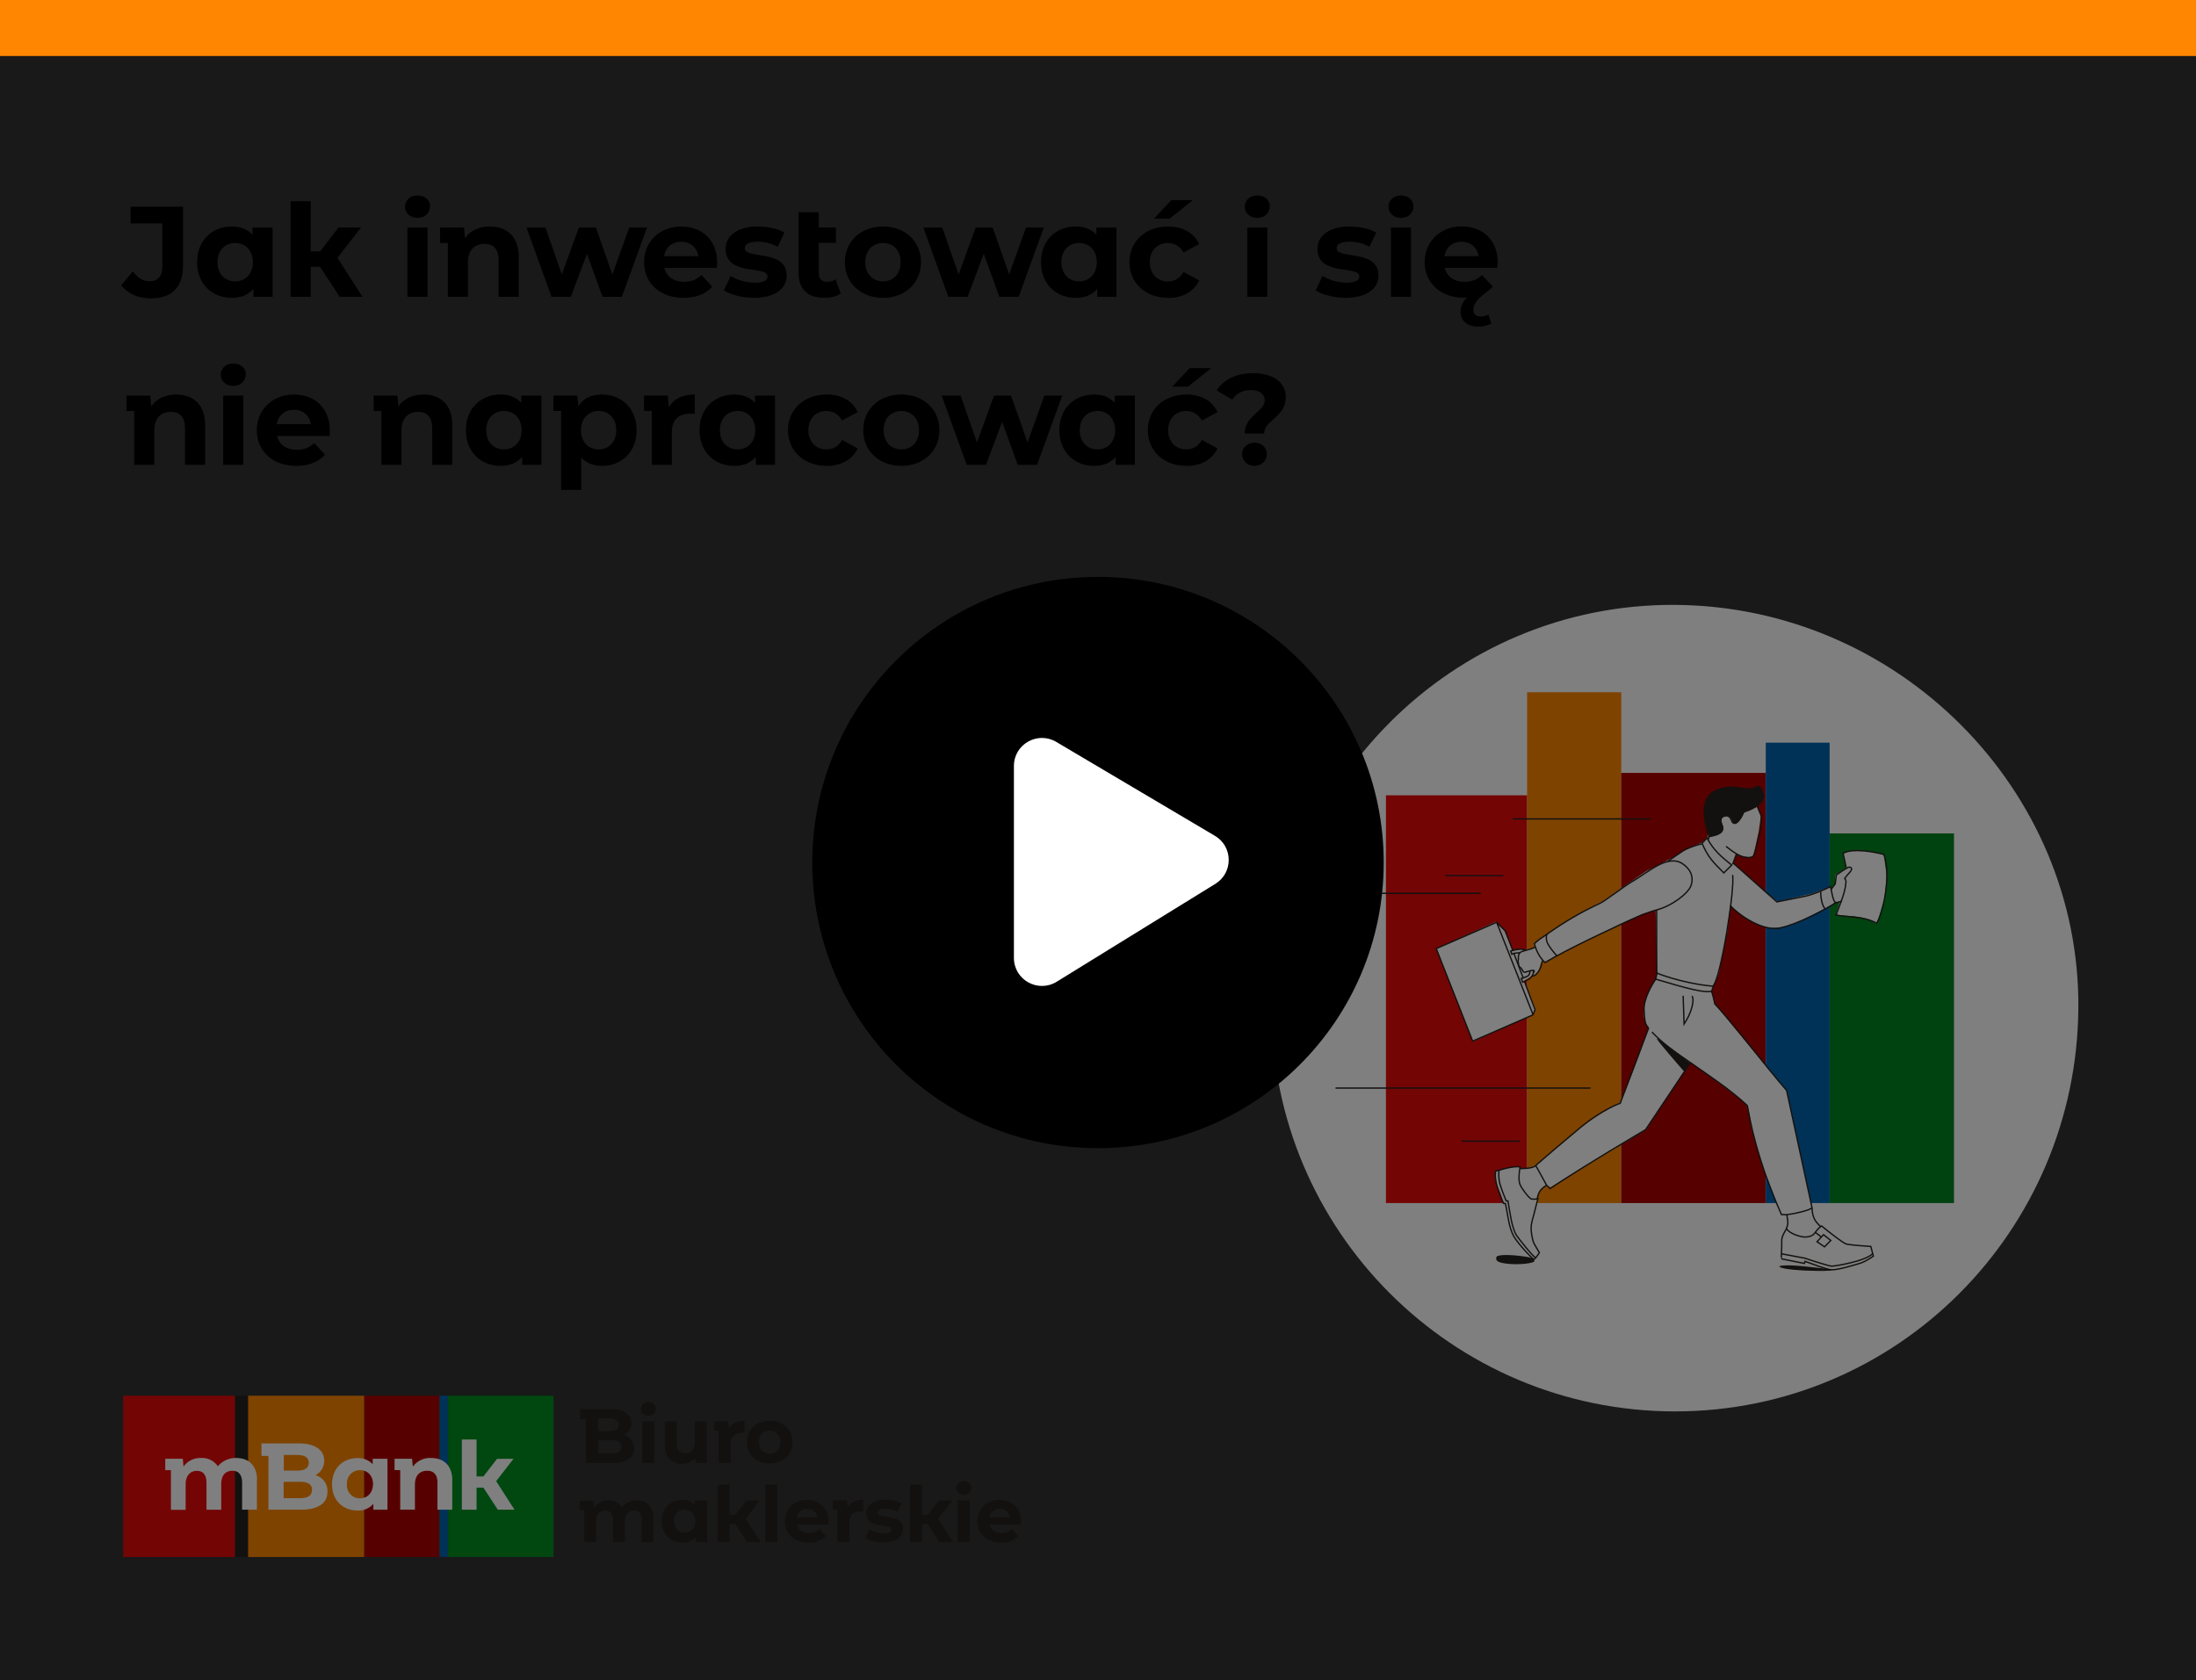 <svg xmlns="http://www.w3.org/2000/svg" viewBox="0 0 392 300"><rect x="0" y="0" width="392" height="300" fill="#333333" stroke="none"/><defs><mask id="a" x="2" y="2" width="388" height="296" maskUnits="userSpaceOnUse"><path fill="#d9d9d9" stroke-width="0" d="M2 2h388v296H2z"/></mask></defs><g mask="url(#a)"><path d="M371 180c-.31 39.76-32.24 72-72 72s-72-32.24-72-72 32.23-72.25 72-72c39.87.25 72.31 32.96 72 72z" fill="#fff"/><path d="M272.6 142h-25.2v72.8h25.2V142z" fill="#e90a0a"/><path d="M289.4 123.6h-16.8v91.2h16.8v-91.2z" fill="#ff8600"/><path d="M315.2 138h-25.8v76.8h25.8V138z" fill="#ae0000"/><path d="M348.8 148.8h-22.2v66h22.2v-66z" fill="#008520"/><path d="M326.6 132.6h-11.4v82.2h11.4v-82.2z" fill="#0065b1"/><path d="M334.3 223.76l-.02.63c-.75.4-2.44 1.26-3.2 1.49s-2.86.44-3.81.52l-5.02-1.41v.32l-4.42-.76.09-3.16c.02-.63.67-1.25 1.01-2.18.28-.75.16-1.79.06-2.21l-.95-.02-3.24-8.32-2.02-6.7c-.29-.95-.25-2.22-.54-3.18-.29-.96-.28-1.27-.89-1.93-.49-.52-6.6-5.03-9.6-7.23l-.99 1.55-6.94 10.55-17.05 10.27-.94-.34c0 .11-.14.38-.65.61-.51.24-.67 1.35-.68 1.88-.13.63-.44 2.01-.7 2.51-.34.62 0 .32-.34.94-.34.62-.09 3.16.2 4.12.23.77.91 1.61 1.21 1.93l-.34.62-.65.61-2.77-2.93c-.61-.65-1.21-1.93-1.5-2.89-.23-.77-.65-3.08-.83-4.13h-.32c-.19-.65-.7-2.18-1.18-3.2-.47-1.03-.36-2.12-.25-2.54.22-.1.89-.35 1.91-.58s1.9-.26 2.22-.25c.1.11.43.33.94.34.5.01 1.49-.38 1.91-.58 1.62-1.33 5.44-4.46 7.77-6.42 2.33-1.96 5.91-4.05 7.41-4.85 2.02-4.27 5.12-13.45 5.12-13.45s-1.24-.98-.84-3.82c.17-1.25 1.37-3.65 2.03-4.69l.35-1.25-.32-11.08-2.23.57-3.85 1.79-5.45 2.69-5.45 2.69-2.89 1.5-.31-.32-.34.62-.35 1.25-.65.61-.64.3-1.29.91 2.07 5.12-.66.93-10.57 4.76-6.49-16.63 10.57-4.76 1.54 1.63 1.48 3.52 1.59-.27.62.34.32-.31 1.59-.27-.3-.64 1.94-1.52 4.19-2.73 3.54-2.11 2.89-1.5 3.87-2.74 3.55-2.43 3.53-1.8 2.25-1.2 1.93-1.21 2.24-.89.97-.92 1.07-4.4 7.63-1.36.89 1.92-.4 2.83c-.35 1.36-.82 4.15-1.07 4.4-.32.31-1.58-.04-1.9-.05-.25 0-.62-.23-.94-.34l-.68 1.56 1.54 1.31c1.44 1.31 4.57 4.12 5.56 4.9.99.79 1.03.77.93.66l6.05-1.41 3.2-1.18.31.32.66-.93.04-1.58 1.93-1.21-.28-1.27-.28-1.27.64-.3c.64-.3 1.59-.27 2.86-.23 1.01.03 2.93.5 3.77.74l.52 3.81-.43 4.1-1.04 3.45-.34.94-1.25-.67c-.62-.34-2.2-.7-4.09-.75-1.52-.04-1.89-.26-1.89-.37l.7-2.2-.96.29-1.61.91c-1.93 1-5.84 2.99-6.09 2.99-.32 0-1.91.58-3.49.53-1.58-.04-2.83-.71-4.07-1.38-1-.53-2.68-1.97-3.4-2.63l-.44 4.42c-.49 2.2-1.46 6.73-1.47 7.23s-.68 1.88-1.02 2.5l-.35 1.25.57 2.23 12.84 15.55 1.68 7.64 2.23 10.5.56 2.54c-.01.42.02 1.39.26 1.9s1.12 1.3 1.54 1.63l2.78 2.29 1.25.67.95.02 2.2.38 1.58.04.28 1.27.02.02z" fill="#fff"/><path d="M304.71 149.62l-.89.95c1.18 2.65 1.96 3.32 3.89 5.28l1.41-1.39c-1.86-1.5-3.23-2.62-4.41-4.85h0z" fill="none" stroke="#26221e" stroke-width=".24"/><path d="M304.83 149.89c.2-.04.16-.24.25-.51m8.61-5.53c.08.22.46 1.19.67 1.76.43 1.13-1.06 7.17-1.48 7.34-.94.39-1.98.04-2.92-.51m-1.85-1.32c.5.39 1.15.91 1.85 1.32m.01 0l-.68 1.88m-4.21-4.94c-.34-.94-.38-1.21-.5-1.76-.15-.7-.44-2.19-.37-2.84.13-1.16.31-2.62 1.72-3.43 1.58-.91 3.34-.9 4.49-.68 1.15.22 2.56.29 2.95-.08.4-.37.75-.19 1.12.53 1.15 2.21-1.6 3.34-3.21 3.87-.22.5-1.27 2.81-2.1 1.75 0 0-.17-.71-.61-.97-.43-.25-1.12 0-1.27.28-.34.62.17 1.23.22 1.75.09 1.19-1.64 1.4-2.45 1.59h0zm-1.33 1.3c-1.06.21-2.18.67-3.16 1.12l-2.88 1.99" fill="none" stroke="#26221e" stroke-width=".24"/><path d="M295.72 162.46c2.71-.69 5.61-2.93 6.11-4.28.7-1.9-.4-3.3-1.65-4.07-1-.62-2.36-.49-3.84.2-1.48.68-3.82 2.44-4.98 3.08-1.16.65-4.88 3.49-5.64 3.84-3.52 1.63-6.51 3.41-9.48 5.5m19.48-4.27c-2.71.69-7.72 3.22-8.37 3.52-.52.24-5.93 2.74-9.41 4.68m17.78-8.2v11.27s4.47 1.84 10.04 2.35c1.4-1.26 3.98-17.52 3.51-19.86m-33.02 10.5c-.35.25-.23 1.19-.05 1.6.31.67 1.37 2.06 1.75 2.33l-.19.08-1.95 1.13c-1.51-1.33-1.9-3.39-1.9-3.39s.75-.72 1.4-1.1l.94-.65m19.22 8.08c2.62.71 8.27 2.64 10.06 2.18m19.48-17.79c-.02.74.12 2.41.86 3.19" fill="none" stroke="#26221e" stroke-width=".24"/><path d="M309.4 154.12l7.79 6.91c1.72-.35 3.47-.7 5.03-1.01 1.24-.25 3.42-1.11 4.54-1.75.2.83.45 2.95 1.04 2.91l.96-.29" fill="none" stroke="#26221e" stroke-width=".24"/><path d="M327.85 161.06c-2.03 1.41-6.96 3.92-10.04 4.62-3.09.7-7.36-2.25-8.95-4m14.6 53.97l-4.54-20.97c-3.83-4.36-9.45-11.89-12.83-15.46-.16-.8-.05-.28-.14-.67-.14-.7-.43-1.55-.43-1.55l.34-.94m17.6 39.59c.02 2.09.95 2.75 1.57 3.4m-1.57-3.4c-.38.41-2.62.98-4.52 1.24.4 1.8.13 1.83-.07 2.48m-23.98-35.1c2.15 2.27 3.92 3.4 7.33 5.79 2.41 1.69 6.76 4.55 9.69 7.34 1.09 6.35 3.11 12.74 6.09 19.46 0 0 .84 0 .95.02m7.91-58.08l.74-.98.2-1.6c.61-.43 1.91-1.31 2.23-1.38.4-.08.78.26.18.89-.48.51-.82.96-.92 1.12.13.11.34.45.18.89m-27.44 20.09c.51.66-.08 3.04-1.41 5.02l-.17-5.06" fill="none" stroke="#26221e" stroke-width=".24"/><path d="M295.83 173.54l-.28 1.31c-.66.93-2.2 3.51-2.07 5.59s.18 2.42.79 3.17l-5.05 13.37c-1.56.55-4.42 2.09-7.16 4.37s-6.43 5.44-7.92 6.73m0 .01c-.5.61-2.72.55-2.72.55m2.72-.55l1.94 3.53m0 0c-1.34.74-1.63 1.85-1.65 2.48m1.65-2.48l.62.59c6.26-4.17 17.05-10.52 17.05-10.52l7.93-11.86m-28.01-8.64l-10.79 4.7-6.51-16.52 10.79-4.7m6.51 16.52l.35-.92-1.9-5.05m1.55 5.97l-6.51-16.52m0 0l1.58 1.57 1.3 3.46m0 0c.62-.16 1.78-.44 2.29.04m-2.29-.04c-.14.04-.26.08-.37.11l.2.56c.12-.07.37-.15.37-.15m2.88 3.11c-.07.83-.19.91-1.22 1.28l-1.66-4.39s.76-.12 1.07-.11m2.44 3.24c-.04 1.27-.99 1.55-1.63 1.87m-.23-.61c-.1.04-.22.07-.34.11l.26.65c.1-.04.2-.1.31-.16" fill="none" stroke="#26221e" stroke-width=".24"/><path d="M274.03 169.12c-.92.5-2.38.61-2.72.99-.15.17-.33.59-.26.88.04.17-.11.67-.04.84.09.22.03.56.14.7.08.11.3.24.38.34.23.28.32.65.56.72.26.07 2.31-.86 1.65.07m-.33.62c.63.02 1.03-.43 1.48-1.26.19-.36.38-1.3.49-1.53m54.1-13.76c-.04 1.58-1.4 4.7-1.74 5.64 1.25.35 5.06.14 7.23 1.47.98-1.24 2.77-8.46 1.3-12.29-1.25-.35-5.45-1.21-7.27-.2l.56 2.54m-61.96 54.05c-.22.07-.28-.05-.62.2-.36 1.51.79 4.54 1.42 5.73h.32c.47 1.97.55 4.33 1.62 6.07.77 1.24 3.22 3.89 3.49 3.89.08 0 .2-.11.33-.26m-6.56-15.63c.9-.29 2.9-.81 3.75-.57-.16.76-.37 2.48.04 3.25.5.97 1.41 2.07 1.8 2.36.31.23 1.02.12 1.33.04l-.75 2.96c-.14.45-.44 1.51-.46 2.15-.02.81.2 2.31.58 3 .31.55.72 1.24.89 1.52-.15.25-.41.67-.64.93m-6.54-15.64c-.1.49-.11 1.6.19 2.58.28.93.8 2.24 1.07 2.89h.32c.31 1.73.67 4.94 1.58 6.23.5.7 2.79 3.65 3.39 3.94m49.89-4.55c.23-.35.8-.96 1.12-1.14 1.22 1 3.82 3.05 4.4 3.22.59.17 3.17.37 4.39.44l.34 1.28c-1.28 1.36-6.8 2.26-7.33 2.24-.42-.01-3.31-.92-4.76-1.42l-4.21-.79m6.05-3.83c-.45.67-1.01.77-1.7.84-.68.07-2.9-.55-3.43-1.49-.3.44-.9 1.49-.86 2.13.02.47-.01 1.52-.05 2.36m6.04-3.84l1.09.83m-7.13 3.01c-.01.3-.04.89-.02.89l4.12.82.1-.37c1.3.46 3.88 1.46 4.76 1.51 1.1.05 4.37-.94 5.25-1.22.7-.23 1.76-.91 2.2-1.22l-.11-.43m-9.17-2.98l.38-.42 1.3 1.03-1.12 1.14-1.34-.91.77-.84zm-30.46-74.65h-24.65m-5.7 13.28H240.3m28.06-3.16H258m13.27 47.41h-10.36m23.01-9.48H238.4" fill="none" stroke="#26221e" stroke-width=".24"/><path d="M295.8 185.56c.49.77 3.46 4.21 4.9 5.83l.99-1.55c-2.17-1.75-6.37-5.05-5.89-4.28zm8.49-40.79c-.07.66.22 2.15.37 2.84.12.56.16.83.5 1.76.81-.19 2.54-.4 2.45-1.59-.04-.52-.55-1.13-.22-1.75.15-.28.84-.53 1.27-.28s.61.97.61.97c.83 1.06 1.88-1.24 2.09-1.75.73-.24 1.68-.6 2.41-1.13.89-.64 1.43-1.53.8-2.74-.37-.72-.72-.89-1.12-.53-.4.37-1.81.29-2.95.08-1.15-.22-2.9-.23-4.49.68-1.41.81-1.58 2.27-1.72 3.43zm13.32 81.32s.55-.37 4.33 0c9.98.98 2.19.87.38.77-3.97-.2-4.7-.56-4.71-.78zm-50.52-1.58c.05-.5 1.97-.52 4.07-.29s2.79.46 2.74.96c-.04.35-2.6.69-4.7.47s-2.17-.62-2.11-1.13z" fill="#26221e"/></g><path d="M78.45 249.2H65.01V278h13.44v-28.8z" fill="#ae0000"/><path d="M65 249.2H44.26V278H65v-28.8z" fill="#ff8600"/><path d="M79.98 249.2h-1.54V278h1.54v-28.8z" fill="#0065b1"/><path d="M41.96 249.2H22V278h19.96v-28.8z" fill="#e90a0a"/><path d="M98.8 249.2H79.98V278H98.8v-28.8z" fill="#008f20"/><path d="M44.27 249.2h-2.3V278h2.3v-28.8z" fill="#26221e"/><path d="M45.86 264.35v5.2h-2.64v-4.8c0-1.47-.66-2.15-1.72-2.15-1.2 0-2.01.76-2.01 2.4v4.56h-2.63v-4.8c0-1.47-.63-2.14-1.73-2.14s-1.99.76-1.99 2.4v4.56h-2.63v-7.09H29.5v-2.03h3.13l.13 1.4a3.62 3.62 0 013.13-1.54 3.38 3.38 0 013 1.48c.8-.97 2.02-1.52 3.28-1.48 2.16 0 3.72 1.25 3.72 4.01m12.57 1.99c0 2.05-1.62 3.23-4.73 3.23h-5.81v-9.6h-1.25v-2.23h6.72c2.96 0 4.48 1.23 4.48 3.07.02 1.1-.59 2.11-1.57 2.6 1.31.35 2.21 1.57 2.16 2.92zm-7.8-6.54v2.79h2.4c1.33 0 2.06-.47 2.06-1.4s-.72-1.39-2.07-1.39h-2.39zm5.05 6.26c0-1-.74-1.47-2.16-1.47h-2.92v2.92h2.89c1.42 0 2.16-.44 2.16-1.45m13.49-5.58v9.09h-2.52v-1.05c-.71.82-1.76 1.26-2.84 1.2-2.57 0-4.54-1.8-4.54-4.68s1.98-4.68 4.54-4.68c1.03-.05 2.02.35 2.72 1.1v-.98h2.63zm-2.58 4.55c0-1.57-1.01-2.52-2.32-2.52a2.31 2.31 0 00-2.34 2.27v.25a2.32 2.32 0 002.07 2.51h.25c1.3 0 2.32-.95 2.32-2.52m14.16-.65v5.2h-2.64v-4.8c0-1.47-.67-2.15-1.84-2.15-1.27 0-2.18.78-2.18 2.45v4.49h-2.63v-7.06h-1.01v-2.03h3.13l.13 1.42c.76-1.04 2-1.63 3.28-1.55 2.15 0 3.77 1.25 3.77 4.01m11.11 5.22h-2.99l-2.57-3.94h-1.22v3.94h-2.63v-12.53h2.63v6.59h1.22l2.44-3.14h2.93l-3.09 3.99 3.28 5.1z" fill="#fff"/><path d="M112.71 257.07c.32.44.49.97.47 1.51.04.78-.34 1.52-.98 1.95-.87.51-1.87.75-2.88.68h-4.75v-7.82h-1.02v-1.8h5.49c.95-.06 1.9.18 2.71.68.61.41.97 1.1.95 1.84 0 .88-.51 1.69-1.3 2.08.52.15.98.46 1.31.88zm-5.92-3.83v2.27h1.97c.44.03.88-.07 1.26-.29.28-.19.44-.52.43-.86a.943.943 0 00-.43-.85c-.38-.21-.82-.31-1.26-.28h-1.97zm3.69 6c.3-.2.47-.54.44-.9 0-.8-.6-1.2-1.76-1.2h-2.36v2.4h2.36c.46.03.92-.07 1.32-.29zm4.26-6.82a1.13 1.13 0 01-.34-.86c0-.32.13-.64.37-.85.26-.24.61-.36.97-.35.35-.01.7.1.97.33.24.21.38.51.37.83 0 .34-.13.66-.37.89-.26.24-.61.37-.97.35-.37.02-.73-.1-1-.34zm-.11 1.38h2.17v7.4h-2.15v-7.4zm11.55 0v7.4h-2.05v-.86c-.28.32-.63.57-1.02.74-.4.17-.84.26-1.28.26-.86.04-1.69-.26-2.32-.84-.62-.68-.92-1.58-.86-2.5v-4.2h2.15v3.88c0 1.2.5 1.8 1.51 1.8.47.02.92-.16 1.24-.5.34-.42.51-.96.47-1.5v-3.67h2.15zm5.02.24c.53-.25 1.1-.37 1.69-.35v2.12h-.47c-.53-.03-1.06.14-1.46.49-.38.4-.57.94-.53 1.48v3.43h-2.15v-5.75h-.83v-1.66h2.56l.11 1.25c.25-.44.63-.8 1.09-1.01zm4.1 6.8c-.6-.31-1.1-.78-1.46-1.36-.35-.6-.53-1.28-.52-1.97-.04-1.4.73-2.69 1.98-3.34 1.33-.65 2.87-.65 4.2 0 .6.31 1.1.78 1.45 1.36.36.59.54 1.28.53 1.97.01.7-.17 1.38-.53 1.97a3.72 3.72 0 01-1.45 1.36c-1.33.65-2.87.65-4.2 0zm3.46-1.84c.37-.41.56-.95.53-1.5a2.07 2.07 0 00-.53-1.5c-.35-.37-.85-.57-1.36-.56-.52-.02-1.01.19-1.37.56-.37.41-.57.95-.54 1.5-.03.55.17 1.09.54 1.5.76.74 1.97.74 2.72 0zm-12.53 8.9v7.42h-2.06v-.85c-.58.66-1.43 1.02-2.32.97-.66 0-1.31-.16-1.9-.47-.57-.31-1.04-.77-1.36-1.34a4.387 4.387 0 010-4.02c.31-.56.77-1.03 1.33-1.34.58-.32 1.24-.48 1.9-.47.83-.05 1.65.28 2.22.89v-.79h2.18zm-2.66 5.2c.72-.87.72-2.13 0-3-.75-.74-1.97-.74-2.72 0-.72.87-.72 2.13 0 3 .75.74 1.97.74 2.72 0zm12.21 2.22h-2.44l-2.1-3.22h-1v3.22h-2.15v-10.24h2.15v5.4h1l1.99-2.57h2.4l-2.53 3.26 2.68 4.15zm.82-10.24h2.15v10.24h-2.15v-10.24zm11.3 7.14h-5.62c.09.44.35.83.72 1.09.41.28.91.42 1.41.4.35 0 .7-.05 1.03-.17.31-.12.59-.31.83-.54l1.12 1.24c-.79.83-1.91 1.28-3.07 1.2-.77.01-1.53-.16-2.22-.49-.62-.3-1.13-.77-1.49-1.36a4.008 4.008 0 010-3.94c.34-.58.83-1.06 1.42-1.37 1.25-.64 2.74-.64 4 0 .58.31 1.06.77 1.38 1.34.35.62.52 1.33.5 2.03 0 0 0 .2-.02.56zm-5.03-2.4c-.34.28-.55.69-.6 1.13h3.66c-.13-.89-.9-1.55-1.8-1.54-.46-.02-.91.13-1.26.43zm9.53-1.68c.53-.25 1.1-.37 1.69-.35v2.08l-.47-.03c-.53-.03-1.06.14-1.46.49-.38.4-.57.94-.53 1.48v3.5h-2.15v-5.77h-.82v-1.66h2.55l.11 1.25c.25-.44.63-.8 1.09-1.01zm3.48 7.06c-.5-.12-.98-.32-1.41-.6l.72-1.54c.37.23.78.4 1.2.52.45.13.91.2 1.38.2.91 0 1.37-.22 1.37-.67a.48.48 0 00-.37-.46c-.37-.12-.76-.2-1.15-.23-.51-.07-1.01-.18-1.51-.32-.39-.12-.74-.34-1.03-.64a1.81 1.81 0 01-.44-1.3c0-.45.14-.89.41-1.25.31-.4.73-.69 1.2-.85.59-.21 1.21-.31 1.84-.3.53 0 1.05.06 1.57.17.45.09.89.25 1.29.47l-.72 1.53c-.65-.37-1.39-.56-2.14-.55-.35-.02-.71.05-1.04.2-.2.08-.34.28-.34.49 0 .23.15.43.37.49.39.12.79.21 1.2.26.5.08 1 .19 1.49.32.38.11.73.32 1.01.6.3.35.46.81.43 1.27 0 .44-.14.88-.41 1.23-.31.38-.73.67-1.2.83-.61.21-1.24.31-1.88.29-.62.02-1.24-.04-1.84-.18zm14.24.12h-2.44l-2.1-3.22h-.99v3.22h-2.15v-10.24h2.15v5.4h1l1.99-2.57h2.4l-2.53 3.26 2.68 4.15zm.94-8.8a1.2 1.2 0 01-.06-1.66l.06-.05c.26-.24.61-.36.97-.35.35-.01.7.1.97.33.24.21.38.51.37.83 0 .34-.13.66-.37.89-.56.46-1.37.46-1.93 0zm-.11 1.38h2.15v7.42h-2.15v-7.42zm11.3 4.32h-5.62c.09.44.35.83.72 1.09.41.28.91.42 1.4.4.35 0 .7-.05 1.03-.17.31-.12.59-.31.83-.54l1.15 1.24c-.79.83-1.91 1.28-3.07 1.2-.77.01-1.53-.16-2.22-.49-.62-.3-1.13-.77-1.49-1.36-.7-1.22-.7-2.72 0-3.94.34-.58.83-1.06 1.42-1.37 1.25-.64 2.74-.64 3.99 0 .58.3 1.06.76 1.38 1.33.34.62.52 1.33.5 2.03 0 0-.02.22-.04.58zm-5.04-2.4c-.33.29-.55.69-.6 1.13h3.66c-.05-.43-.27-.83-.6-1.12-.72-.56-1.73-.56-2.45 0h-.01zm-60.54 1.31v4.2h-2.12v-3.88c0-1.2-.53-1.73-1.39-1.73-.95 0-1.62.6-1.62 1.92v3.68h-2.12v-3.87c0-1.2-.5-1.73-1.39-1.73s-1.61.6-1.61 1.92v3.68h-2.12v-5.69h-.82V268h2.51l.11 1.13c.57-.82 1.52-1.28 2.52-1.24.95-.05 1.87.41 2.4 1.2.65-.79 1.62-1.23 2.64-1.2 1.74 0 3 1.01 3 3.24" fill="#26221e"/><path d="M26.88 53.28c-2.16 0-4.07-.83-5.24-2.35l2.07-2.48c.87 1.17 1.84 1.77 2.99 1.77 1.5 0 2.28-.9 2.28-2.67v-7.66h-5.66V36.9h9.36v10.44c0 3.98-2 5.93-5.8 5.93zm18.19-12.65h3.59V53h-3.43v-1.43c-.9 1.08-2.21 1.61-3.86 1.61-3.5 0-6.19-2.48-6.19-6.37s2.69-6.37 6.19-6.37c1.52 0 2.81.48 3.7 1.49v-1.31zm-3.08 9.61c1.77 0 3.15-1.29 3.15-3.43s-1.38-3.43-3.15-3.43-3.17 1.29-3.17 3.43 1.38 3.43 3.17 3.43zm18.25-4.19L64.7 53h-4.07l-3.5-5.36h-1.66V53h-3.59V35.93h3.59v8.97h1.66l3.31-4.28h4l-4.21 5.43zm14.29-7.15c-1.33 0-2.23-.87-2.23-2s.9-2 2.23-2 2.23.83 2.23 1.93c0 1.2-.9 2.07-2.23 2.07zM72.73 53V40.63h3.59V53h-3.59zm14.74-12.56c2.92 0 5.13 1.7 5.13 5.47v7.08h-3.59v-6.53c0-2-.92-2.92-2.51-2.92-1.72 0-2.97 1.06-2.97 3.33v6.12h-3.59v-9.61h-1.38v-2.76h4.26l.18 1.93c.94-1.38 2.55-2.12 4.46-2.12zm24.85.19h3.17L111.01 53h-3.45l-2.78-7.68L101.9 53h-3.45l-4.46-12.37h3.38l2.92 8.37 3.04-8.37h3.04l2.94 8.37 3.01-8.37zm15.7 6.23c0 .28-.05.67-.07.97h-9.36c.35 1.54 1.66 2.48 3.54 2.48 1.31 0 2.25-.39 3.1-1.2l1.91 2.07c-1.15 1.31-2.88 2-5.11 2-4.28 0-7.06-2.69-7.06-6.37s2.83-6.37 6.6-6.37 6.44 2.44 6.44 6.42zm-6.41-3.7c-1.63 0-2.81.99-3.06 2.58h6.1c-.25-1.56-1.43-2.58-3.04-2.58zm12.97 10.02c-2.09 0-4.21-.57-5.36-1.33l1.2-2.58c1.1.71 2.78 1.2 4.3 1.2 1.66 0 2.28-.44 2.28-1.13 0-2.02-7.47.05-7.47-4.9 0-2.35 2.12-4 5.73-4 1.7 0 3.59.39 4.76 1.08l-1.2 2.55c-1.22-.69-2.44-.92-3.57-.92-1.61 0-2.3.51-2.3 1.15 0 2.12 7.48.07 7.48 4.94 0 2.3-2.14 3.93-5.84 3.93zm14.56-3.31l.94 2.53c-.74.53-1.82.78-2.9.78-2.94 0-4.62-1.49-4.62-4.44V37.88h3.59v2.74h3.06v2.74h-3.06v5.34c0 1.06.55 1.63 1.52 1.63.53 0 1.06-.16 1.47-.46zm8.48 3.31c-3.93 0-6.81-2.64-6.81-6.37s2.88-6.37 6.81-6.37 6.79 2.65 6.79 6.37-2.85 6.37-6.79 6.37zm0-2.94c1.79 0 3.15-1.29 3.15-3.43s-1.36-3.43-3.15-3.43-3.17 1.29-3.17 3.43 1.38 3.43 3.17 3.43zm25.54-9.61h3.17L181.84 53h-3.45l-2.78-7.68-2.88 7.68h-3.45l-4.46-12.37h3.38l2.92 8.37 3.04-8.37h3.04l2.94 8.37 3.01-8.37zm12.55 0h3.59V53h-3.43v-1.43c-.9 1.08-2.21 1.61-3.86 1.61-3.5 0-6.19-2.48-6.19-6.37s2.69-6.37 6.19-6.37c1.52 0 2.81.48 3.7 1.49v-1.31zm-3.08 9.61c1.77 0 3.15-1.29 3.15-3.43s-1.38-3.43-3.15-3.43-3.17 1.29-3.17 3.43 1.38 3.43 3.17 3.43zm13.36-11.2l3.1-3.31h3.86l-4.16 3.31h-2.81zm2.52 14.14c-4.02 0-6.9-2.64-6.9-6.37s2.88-6.37 6.9-6.37c2.6 0 4.65 1.13 5.54 3.15l-2.78 1.5c-.67-1.17-1.66-1.7-2.78-1.7-1.82 0-3.24 1.26-3.24 3.43s1.43 3.43 3.24 3.43c1.13 0 2.12-.51 2.78-1.7l2.78 1.52c-.9 1.98-2.94 3.13-5.54 3.13zm15.92-14.28c-1.33 0-2.23-.87-2.23-2s.9-2 2.23-2 2.23.83 2.23 1.93c0 1.2-.9 2.07-2.23 2.07zM222.64 53V40.63h3.59V53h-3.59zm17.59.18c-2.09 0-4.21-.57-5.36-1.33l1.2-2.58c1.1.71 2.78 1.2 4.3 1.2 1.66 0 2.28-.44 2.28-1.13 0-2.02-7.48.05-7.48-4.9 0-2.35 2.12-4 5.73-4 1.7 0 3.59.39 4.76 1.08l-1.2 2.55c-1.22-.69-2.44-.92-3.57-.92-1.61 0-2.3.51-2.3 1.15 0 2.12 7.48.07 7.48 4.94 0 2.3-2.14 3.93-5.84 3.93zm9.85-14.28c-1.33 0-2.23-.87-2.23-2s.9-2 2.23-2 2.23.83 2.23 1.93c0 1.2-.9 2.07-2.23 2.07zM248.29 53V40.63h3.59V53h-3.59zm19.04-6.14c0 .28-.05.67-.07.97h-9.36c.35 1.54 1.66 2.48 3.54 2.48 1.31 0 2.25-.39 3.11-1.2l1.93 2.07c-.28.3-.58.58-.94.83-2.07 1.52-2.55 2.46-2.55 3.33 0 .76.53 1.17 1.33 1.17.46 0 .99-.14 1.36-.35l.53 1.63c-.58.3-1.47.53-2.32.53-1.98 0-3.17-1.03-3.17-2.67 0-.85.39-1.77 1.13-2.51-.16.02-.32.02-.48.02-4.28 0-7.06-2.69-7.06-6.37s2.83-6.37 6.6-6.37 6.44 2.44 6.44 6.42zm-6.42-3.7c-1.63 0-2.81.99-3.06 2.58h6.1c-.25-1.56-1.43-2.58-3.04-2.58zM31.48 70.44c2.92 0 5.13 1.7 5.13 5.47v7.08h-3.59v-6.53c0-2-.92-2.92-2.51-2.92-1.73 0-2.97 1.06-2.97 3.34V83h-3.59v-9.61h-1.38v-2.76h4.25l.18 1.93c.94-1.38 2.55-2.12 4.46-2.12zm10.16-1.54c-1.33 0-2.23-.87-2.23-2s.9-2 2.23-2 2.23.83 2.23 1.93c0 1.2-.9 2.07-2.23 2.07zM39.85 83V70.63h3.59V83h-3.59zm19.04-6.14c0 .28-.05.67-.07.97h-9.36c.34 1.54 1.66 2.48 3.54 2.48 1.31 0 2.25-.39 3.1-1.2l1.91 2.07c-1.15 1.31-2.88 2-5.11 2-4.28 0-7.06-2.69-7.06-6.37s2.83-6.37 6.6-6.37 6.44 2.44 6.44 6.42zm-6.42-3.7c-1.63 0-2.81.99-3.06 2.58h6.1c-.25-1.56-1.43-2.58-3.04-2.58zm23.14-2.72c2.92 0 5.13 1.7 5.13 5.47v7.08h-3.59v-6.53c0-2-.92-2.92-2.51-2.92-1.72 0-2.97 1.06-2.97 3.34V83h-3.59v-9.61H66.7v-2.76h4.25l.18 1.93c.94-1.38 2.55-2.12 4.46-2.12zm17.44.19h3.59V83h-3.43v-1.43c-.9 1.08-2.21 1.61-3.86 1.61-3.5 0-6.19-2.48-6.19-6.37s2.69-6.37 6.19-6.37c1.52 0 2.81.48 3.7 1.49v-1.31zm-3.09 9.61c1.77 0 3.15-1.29 3.15-3.43s-1.38-3.43-3.15-3.43-3.17 1.29-3.17 3.43 1.38 3.43 3.17 3.43zm17.52-9.8c3.47 0 6.16 2.48 6.16 6.37s-2.69 6.37-6.16 6.37c-1.54 0-2.81-.48-3.73-1.49v5.77h-3.59V73.38h-1.38v-2.76h4.25l.23 1.86c.9-1.38 2.35-2.05 4.21-2.05zm-.62 9.8c1.79 0 3.15-1.29 3.15-3.43s-1.36-3.43-3.15-3.43-3.15 1.29-3.15 3.43 1.36 3.43 3.15 3.43zm12.54-7.52c.83-1.5 2.48-2.28 4.62-2.28v3.47c-.3-.02-.53-.05-.78-.05-2 0-3.31 1.01-3.31 3.29v5.84h-3.59v-9.61h-1.38v-2.76h4.25l.18 2.09zm15.36-2.09h3.59V83h-3.43v-1.43c-.9 1.08-2.21 1.61-3.86 1.61-3.5 0-6.19-2.48-6.19-6.37s2.69-6.37 6.19-6.37c1.52 0 2.81.48 3.7 1.49v-1.31zm-3.09 9.61c1.77 0 3.15-1.29 3.15-3.43s-1.38-3.43-3.15-3.43-3.17 1.29-3.17 3.43 1.38 3.43 3.17 3.43zm15.89 2.94c-4.02 0-6.9-2.64-6.9-6.37s2.88-6.37 6.9-6.37c2.6 0 4.65 1.13 5.54 3.15l-2.78 1.49c-.67-1.17-1.66-1.7-2.78-1.7-1.82 0-3.24 1.26-3.24 3.43s1.43 3.43 3.24 3.43c1.13 0 2.12-.51 2.78-1.7l2.78 1.52c-.9 1.98-2.94 3.13-5.54 3.13zm13.34 0c-3.93 0-6.81-2.64-6.81-6.37s2.88-6.37 6.81-6.37 6.79 2.64 6.79 6.37-2.85 6.37-6.79 6.37zm0-2.94c1.79 0 3.15-1.29 3.15-3.43s-1.36-3.43-3.15-3.43-3.17 1.29-3.17 3.43 1.38 3.43 3.17 3.43zm25.54-9.61h3.17L185.12 83h-3.45l-2.78-7.68-2.88 7.68h-3.45l-4.46-12.37h3.38L174.4 79l3.04-8.37h3.04l2.94 8.37 3.01-8.37zm12.55 0h3.59V83h-3.43v-1.43c-.9 1.08-2.21 1.61-3.86 1.61-3.5 0-6.19-2.48-6.19-6.37s2.69-6.37 6.19-6.37c1.52 0 2.81.48 3.7 1.49v-1.31zm-3.08 9.61c1.77 0 3.15-1.29 3.15-3.43s-1.38-3.43-3.15-3.43-3.17 1.29-3.17 3.43 1.38 3.43 3.17 3.43zm13.35-11.2l3.1-3.31h3.86l-4.16 3.31h-2.81zm2.53 14.14c-4.03 0-6.9-2.64-6.9-6.37s2.88-6.37 6.9-6.37c2.6 0 4.65 1.13 5.54 3.15l-2.78 1.49c-.67-1.17-1.66-1.7-2.78-1.7-1.82 0-3.24 1.26-3.24 3.43s1.43 3.43 3.24 3.43c1.13 0 2.12-.51 2.78-1.7l2.78 1.52c-.9 1.98-2.94 3.13-5.54 3.13zm10.39-5.77c0-3.22 3.59-3.93 3.59-5.93 0-1.13-.99-1.84-2.48-1.84s-2.6.64-3.34 1.7l-2.78-1.63c1.24-1.89 3.4-3.08 6.51-3.08 3.45 0 5.84 1.54 5.84 4.25 0 3.68-3.86 4.09-3.86 6.53h-3.47zm1.75 5.77c-1.29 0-2.21-.94-2.21-2.09s.92-2.05 2.21-2.05 2.21.87 2.21 2.05-.92 2.09-2.21 2.09z"/><path opacity=".5" d="M0 0h392v300H0z"/><path fill="#ff8600" d="M0 0h392v10H0z"/><circle cx="196" cy="154" r="51"/><path d="M216.88 149.24l-28.34-16.78c-3.33-1.97-7.55.43-7.55 4.3v34.27c0 3.92 4.29 6.31 7.63 4.26l28.34-17.49c3.2-1.98 3.16-6.64-.08-8.56z" fill="#fff"/></svg>